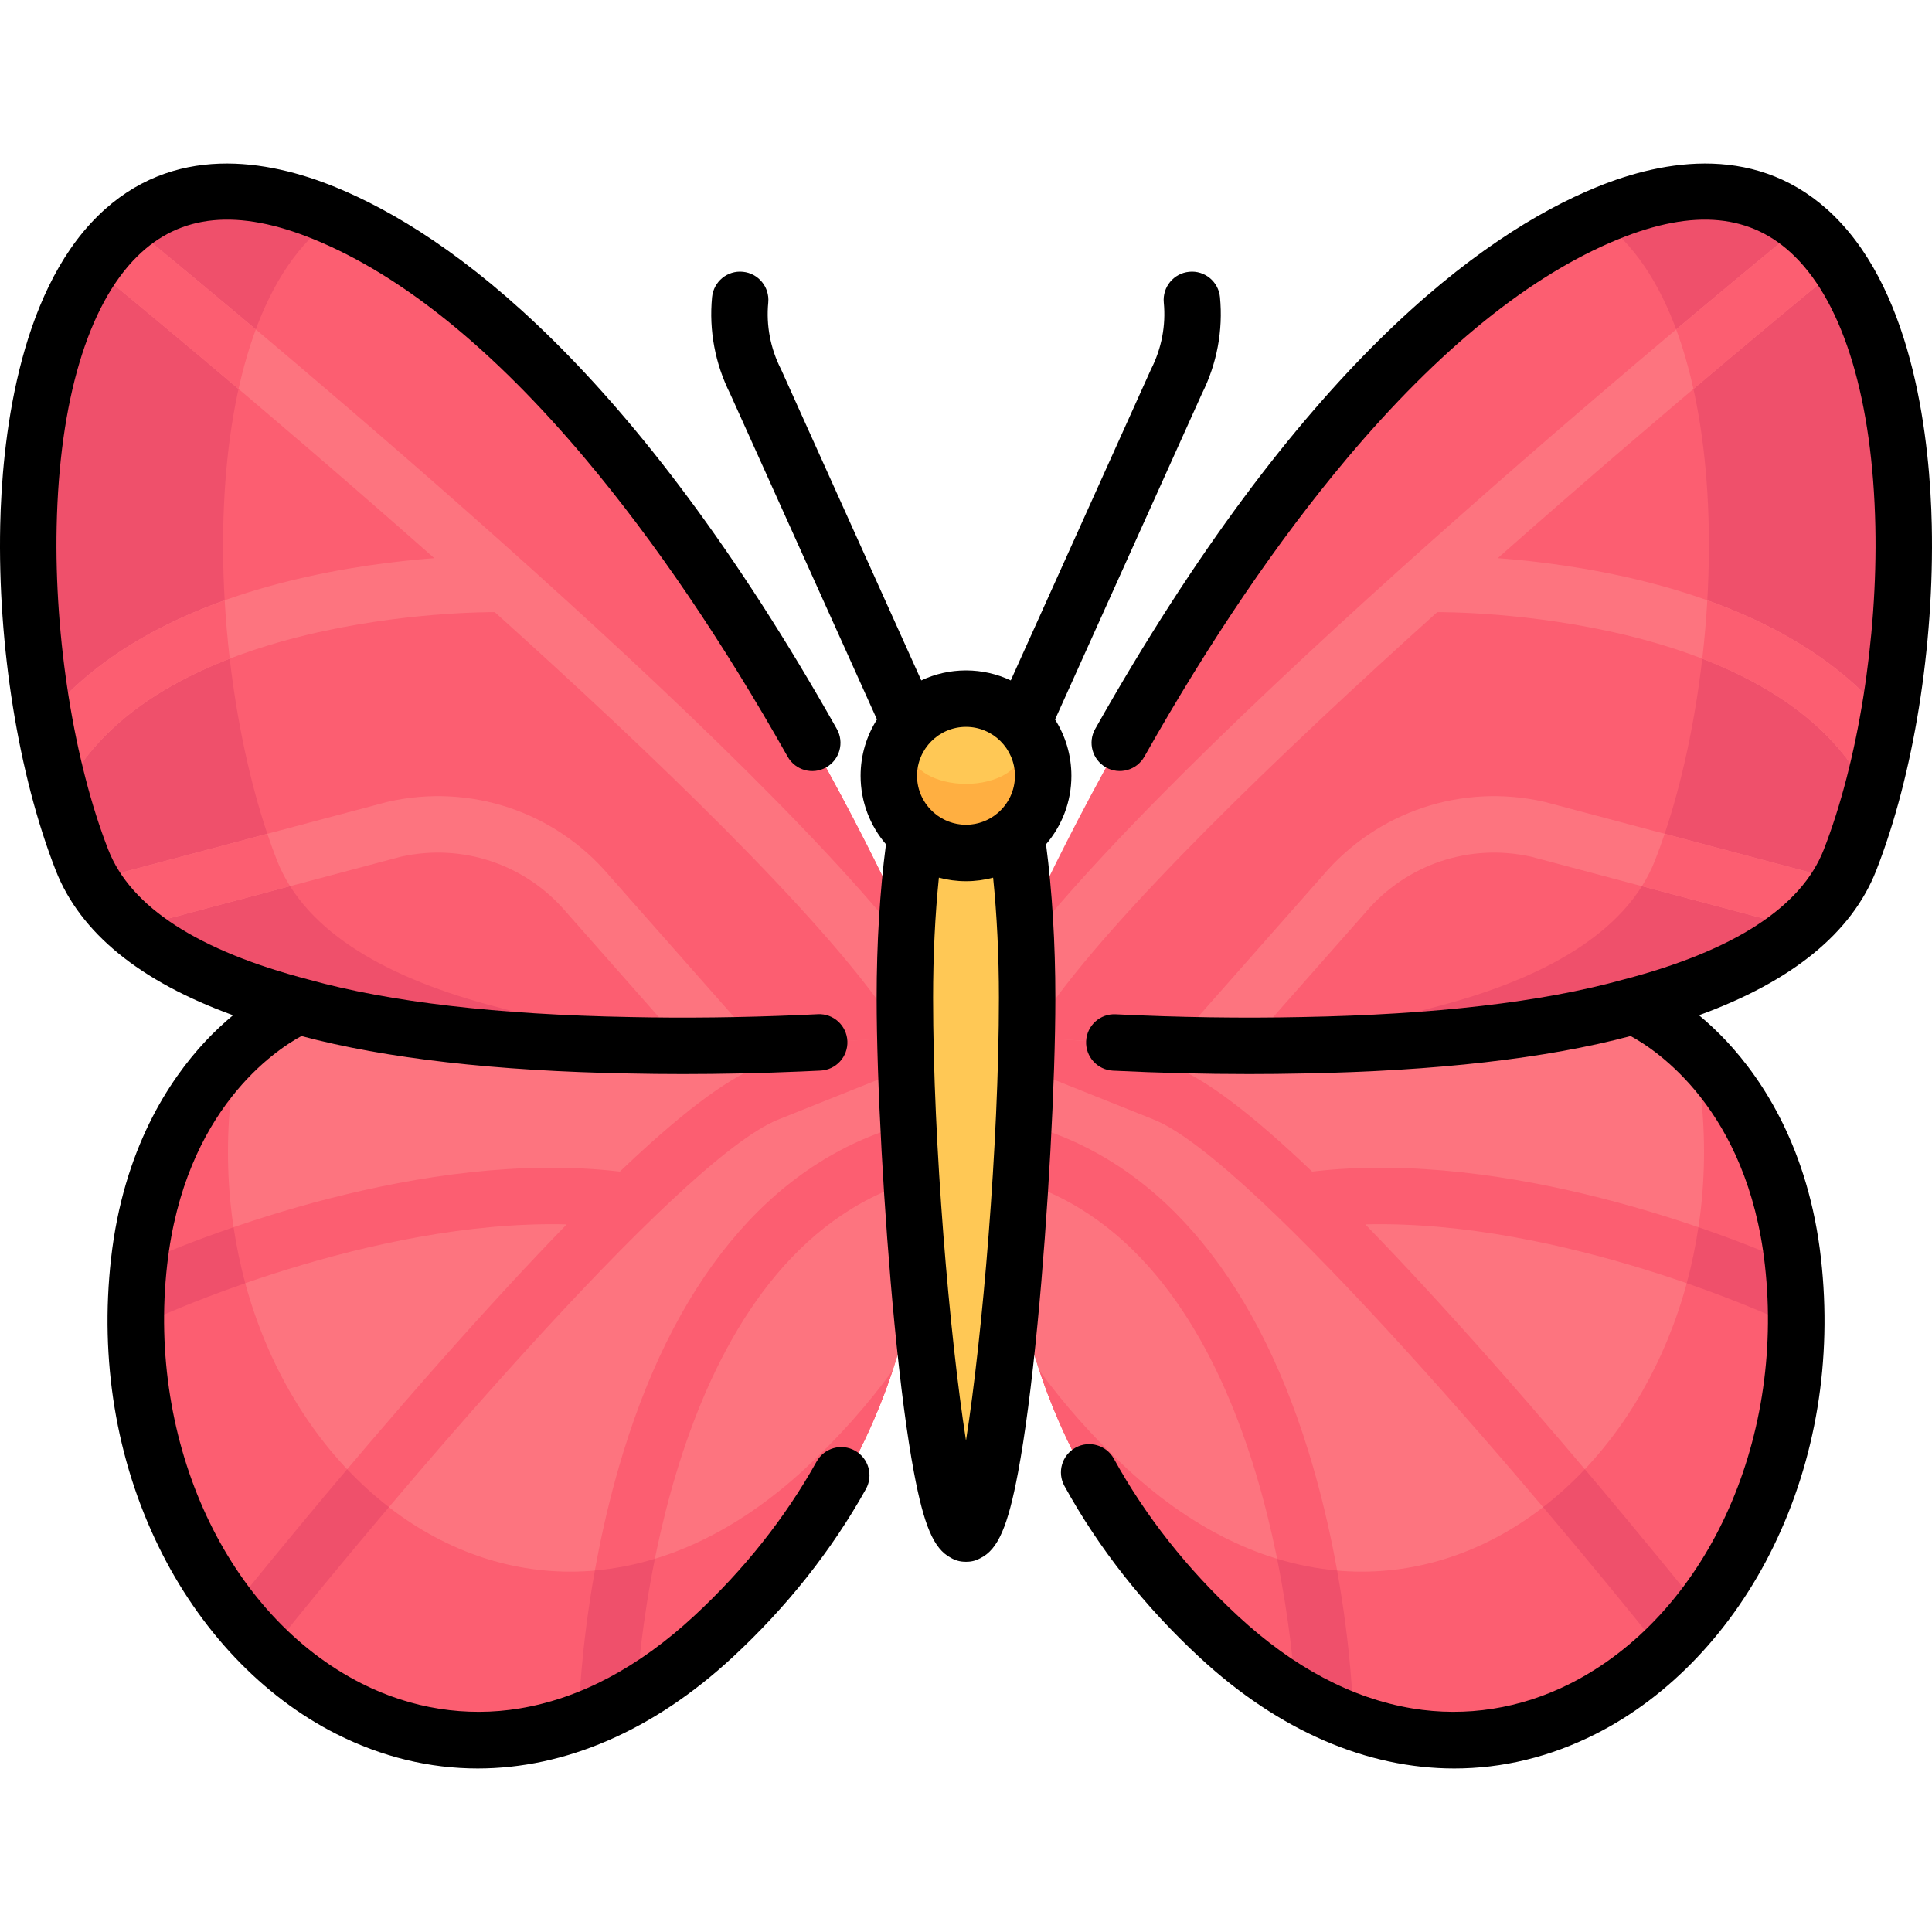 <svg xmlns="http://www.w3.org/2000/svg" version="1.1" xmlns:xlink="http://www.w3.org/1999/xlink" xmlns:svgjs="http://svgjs.dev/svgjs" width="512" height="512"><svg version="1.1" id="SvgjsSvg1001" xmlns="http://www.w3.org/2000/svg" xmlns:xlink="http://www.w3.org/1999/xlink" x="0px" y="0px" viewBox="0 0 512 512" style="enable-background:new 0 0 512 512;" xml:space="preserve">
<path style="fill:#FC5E71;" d="M425.992,56.494c-87.706,35.827-155.374,191.75-155.374,191.75v26.338c0,0,0.169,0.017,0.484,0.046
	c-0.31-0.029-0.484-0.046-0.484-0.046s-24.447,89.351,51.041,159.216c75.488,69.864,162.68-5.374,152.095-99.422
	c-5.881-52.248-41.73-67.528-41.732-67.529h-0.001c27.965-7.27,50.576-19.319,58.239-38.897
	C515.966,162.269,513.698,20.667,425.992,56.494z"></path>
<path style="fill:#FD747F;" d="M270.618,274.583c0,0,33.516,3.291,74.527,2.42c28.992-0.528,61.309-3.049,86.874-10.154
	c0.001,0,0.002,0,0.003-0.001c0.001,0,35.851,15.281,41.732,67.529c10.585,94.048-76.607,169.286-152.095,99.422
	S270.618,274.583,270.618,274.583z"></path>
<path style="fill:#FC5E71;" d="M473.753,334.377c-3.107-27.605-14.579-44.884-24.71-55.049c0.682,3.3,1.253,6.755,1.665,10.409
	c10.585,94.048-76.607,169.286-152.095,99.422c-9.105-8.427-16.744-17.138-23.16-25.941c7.69,23.094,21.663,47.866,46.205,70.581
	C397.146,503.663,484.339,428.425,473.753,334.377z"></path>
<path style="fill:#EF506B;" d="M425.992,56.494c-0.919,0.375-1.834,0.769-2.749,1.17c38.308,26.134,34.964,120.243,15.378,170.287
	c-7.663,19.579-30.274,31.627-58.239,38.897h0.001c-0.001,0-0.002,0-0.003,0.001c-22.179,6.164-49.439,8.875-75.203,9.831
	c11.566,0.413,25.28,0.636,39.967,0.324c28.992-0.528,61.309-3.049,86.874-10.154c0.001,0,0.002,0,0.003-0.001h-0.001
	c27.965-7.27,50.576-19.319,58.239-38.897C515.966,162.269,513.698,20.667,425.992,56.494z"></path>
<path style="fill:#FC5E71;" d="M473.753,334.377c-0.002-0.016-0.005-0.032-0.006-0.048c-15.51-6.746-73.724-30.004-126.015-23.847
	c-15.834-15.11-27.895-24.267-36.421-27.677l-16.404-6.562c-14.906-0.739-24.289-1.659-24.289-1.659s-0.729,2.668-1.547,7.437
	l36.684,14.674c26.837,10.734,105.54,104.419,133.601,139.611c0.212,0.266,0.441,0.508,0.68,0.736
	c3.563-3.461,6.918-7.234,10.025-11.298c-4.971-6.187-28.247-34.99-54.631-64.819c-12.43-14.053-23.613-26.182-33.611-36.453
	c52.276-1.335,108.701,24.788,109.444,25.135c1.028,0.484,2.111,0.713,3.177,0.713c0.059,0,0.116-0.011,0.175-0.012
	C474.629,345.073,474.359,339.758,473.753,334.377z"></path>
<g>
	<path style="fill:#EF506B;" d="M420.001,389.36c-3.473,3.678-7.177,7.03-11.07,10.04c12.368,14.603,23.116,27.74,30.424,36.906
		c0.212,0.266,0.441,0.508,0.68,0.736c1.765-1.714,3.478-3.506,5.136-5.371c0.019-0.022,0.039-0.042,0.058-0.064
		c0.783-0.882,1.551-1.784,2.308-2.698c0.056-0.068,0.114-0.133,0.17-0.2c0.796-0.967,1.578-1.951,2.344-2.953
		c0.003-0.004,0.006-0.008,0.009-0.011C446.732,421.599,435.186,407.306,420.001,389.36z"></path>
	<path style="fill:#EF506B;" d="M471.263,349.607c1.028,0.484,2.111,0.713,3.177,0.713c0.059,0,0.116-0.011,0.175-0.012
		c0,0,0-0.002,0-0.003c0.003-1.304-0.011-2.612-0.043-3.925c-0.001-0.021-0.002-0.043-0.002-0.064
		c-0.032-1.273-0.082-2.551-0.15-3.832c-0.016-0.301-0.041-0.605-0.059-0.906c-0.06-1.021-0.124-2.043-0.208-3.069
		c-0.114-1.373-0.244-2.749-0.399-4.13v-0.001c-0.002-0.016-0.004-0.031-0.006-0.047c-4.578-1.991-12.879-5.421-23.648-9.108
		c-0.759,5.074-1.792,10.032-3.097,14.841C461.556,345.111,470.963,349.466,471.263,349.607z"></path>
</g>
<path style="fill:#FC5E71;" d="M270.513,297.571l-3.177-1.253c-0.355,4.672-0.561,9.966-0.472,15.763
	c65.239,16.799,75.165,116.327,76.548,137.811c4.881,2.762,9.767,4.981,14.63,6.698c0.368-0.915,0.562-1.918,0.536-2.966
	c-0.033-1.355-0.924-33.599-11.796-68.884C331.985,336.715,305.612,306.573,270.513,297.571z"></path>
<path style="fill:#EF506B;" d="M358.578,453.623c-0.022-0.93-0.45-16.405-4.228-37.426c-5.24-0.463-10.553-1.477-15.903-3.109
	c3.326,16.477,4.544,30.261,4.965,36.804c1.217,0.689,2.435,1.343,3.652,1.965c0.026,0.013,0.053,0.025,0.079,0.039
	c1.197,0.61,2.393,1.19,3.589,1.736c0.003,0.001,0.005,0.002,0.008,0.003c2.437,1.113,4.872,2.096,7.301,2.954
	C358.409,455.674,358.603,454.672,358.578,453.623z"></path>
<path style="fill:#FD747F;" d="M495.729,211.343c1.795-6.492,3.352-13.395,4.637-20.55c-13.523-16.896-35.38-29.412-64.448-36.691
	c-14.823-3.71-28.784-5.412-38.996-6.19c46.299-40.95,87.895-74.926,90.641-77.164c-2.92-4.329-6.256-8.077-10.035-11.12
	c-13.176,10.741-157.806,129.178-206.911,192.308v19.976c0.021,0,0.041,0.005,0.062,0.005c2.372,0,4.706-1.127,6.158-3.225
	c18.407-26.611,61.541-68.23,104.034-106.463C384.651,162.187,472.455,162.171,495.729,211.343z"></path>
<g>
	<path style="fill:#FC5E71;" d="M452.456,159.095c-0.297,5.183-0.747,10.354-1.338,15.461c18.678,7.221,36.031,18.658,44.612,36.786
		l0,0c0.436-1.579,0.858-3.185,1.266-4.81c0.02-0.078,0.04-0.156,0.059-0.234c0.399-1.599,0.784-3.218,1.155-4.857
		c0.02-0.088,0.039-0.176,0.059-0.263c0.373-1.658,0.732-3.335,1.075-5.03c0.007-0.034,0.014-0.068,0.02-0.102
		c0.35-1.733,0.684-3.484,1.002-5.25v-0.002C489.545,177.273,473.374,166.567,452.456,159.095z"></path>
	<path style="fill:#FC5E71;" d="M444.203,87.301c1.828,4.934,3.345,10.224,4.571,15.78c21.852-18.502,37.159-31.005,38.789-32.332
		c-0.001-0.001-0.002-0.003-0.003-0.005c-0.336-0.499-0.68-0.988-1.027-1.471c-0.074-0.102-0.148-0.203-0.222-0.305
		c-0.292-0.4-0.587-0.794-0.886-1.183c-0.073-0.095-0.146-0.19-0.219-0.284c-0.754-0.966-1.531-1.898-2.334-2.791
		c-0.005-0.005-0.009-0.01-0.014-0.015c-0.39-0.434-0.788-0.858-1.19-1.274c-0.056-0.057-0.111-0.114-0.167-0.171
		c-0.378-0.387-0.761-0.767-1.15-1.139c-0.036-0.035-0.072-0.07-0.109-0.105c-0.877-0.833-1.779-1.625-2.709-2.374
		c-0.001-0.001-0.003-0.002-0.004-0.003C474.078,62.44,461.604,72.646,444.203,87.301z"></path>
</g>
<path style="fill:#FD747F;" d="M409.498,212.55c-0.088-0.023-0.175-0.045-0.263-0.065c-21.75-4.95-44.223,2.535-58.667,19.529
	l-39.589,44.852c6.126,0.171,12.742,0.28,19.701,0.285l31.15-35.291c0.033-0.037,0.065-0.075,0.097-0.113
	c10.792-12.728,27.586-18.357,43.863-14.704l71.2,18.931c4.381-3.763,7.994-7.96,10.677-12.639L409.498,212.55z"></path>
<g>
	<path style="fill:#FC5E71;" d="M487.668,233.334l-46.515-12.368c-0.81,2.409-1.654,4.743-2.531,6.985
		c-0.943,2.41-2.115,4.704-3.493,6.891l41.861,11.13c0.016-0.014,0.033-0.028,0.049-0.041c0.501-0.431,0.991-0.868,1.471-1.311
		c0.039-0.036,0.079-0.071,0.118-0.107c0.499-0.462,0.987-0.931,1.463-1.406c0.017-0.017,0.034-0.033,0.051-0.05
		C483.126,240.073,485.658,236.839,487.668,233.334z"></path>
	<path style="fill:#FC5E71;" d="M86.008,56.494c87.706,35.827,155.374,191.75,155.374,191.75v26.338c0,0-0.169,0.017-0.484,0.046
		c0.31-0.029,0.484-0.046,0.484-0.046s24.447,89.351-51.041,159.216c-75.488,69.864-162.68-5.374-152.095-99.422
		c5.881-52.248,41.73-67.528,41.732-67.529h0.001c-27.965-7.27-50.576-19.319-58.239-38.897
		C-3.966,162.269-1.698,20.667,86.008,56.494z"></path>
</g>
<path style="fill:#FD747F;" d="M241.382,274.583c0,0-33.516,3.291-74.527,2.42c-28.992-0.528-61.309-3.049-86.874-10.154
	c-0.001,0-0.002,0-0.003-0.001c-0.001,0-35.851,15.281-41.732,67.529c-10.585,94.048,76.607,169.286,152.095,99.422
	S241.382,274.583,241.382,274.583z"></path>
<g>
	<path style="fill:#FC5E71;" d="M38.247,334.377c3.107-27.605,14.579-44.884,24.71-55.049c-0.682,3.3-1.253,6.755-1.665,10.409
		c-10.585,94.048,76.607,169.286,152.095,99.422c9.105-8.427,16.744-17.138,23.16-25.941c-7.69,23.094-21.663,47.866-46.205,70.581
		C114.854,503.663,27.661,428.425,38.247,334.377z"></path>
	<path style="fill:#FC5E71;" d="M86.008,56.494c87.706,35.827,155.374,191.75,155.374,191.75v26.338c0,0-0.168,0.016-0.481,0.046
		c-4.177,0.389-35.854,3.186-74.045,2.375c-28.992-0.528-61.309-3.049-86.874-10.154c-0.001,0-0.002,0-0.003-0.001h0.001
		c-27.965-7.27-50.576-19.319-58.239-38.897C-3.966,162.269-1.698,20.667,86.008,56.494z"></path>
</g>
<path style="fill:#EF506B;" d="M86.008,56.494c0.919,0.375,1.834,0.769,2.749,1.17C50.449,83.798,53.793,177.907,73.379,227.951
	c7.663,19.579,30.274,31.627,58.239,38.897h-0.001c0.001,0,0.002,0,0.002,0c22.18,6.164,49.44,8.876,75.204,9.831
	c-11.566,0.413-25.28,0.636-39.967,0.324c-28.992-0.528-61.309-3.049-86.874-10.154c-0.001,0-0.002,0-0.003-0.001h0.001
	c-27.965-7.27-50.576-19.319-58.239-38.897C-3.966,162.269-1.698,20.667,86.008,56.494z"></path>
<path style="fill:#FC5E71;" d="M38.247,334.377c0.002-0.016,0.005-0.032,0.006-0.048c15.51-6.746,73.724-30.004,126.015-23.847
	c15.834-15.11,27.895-24.267,36.421-27.677l16.404-6.562c14.906-0.739,24.289-1.659,24.289-1.659s0.729,2.668,1.547,7.437
	l-36.684,14.674c-26.837,10.734-105.54,104.419-133.601,139.611c-0.212,0.266-0.441,0.508-0.68,0.736
	c-3.563-3.461-6.918-7.234-10.025-11.298c4.971-6.187,28.247-34.99,54.631-64.819c12.43-14.053,23.613-26.182,33.611-36.453
	C97.905,323.137,41.48,349.26,40.737,349.607c-1.028,0.484-2.111,0.713-3.177,0.713c-0.059,0-0.116-0.011-0.175-0.012
	C37.371,345.073,37.641,339.758,38.247,334.377z"></path>
<g>
	<path style="fill:#EF506B;" d="M91.999,389.36c3.473,3.678,7.177,7.03,11.07,10.04c-12.368,14.603-23.116,27.74-30.424,36.906
		c-0.212,0.266-0.441,0.508-0.68,0.736c-1.765-1.714-3.478-3.506-5.136-5.371c-0.019-0.022-0.039-0.042-0.058-0.064
		c-0.783-0.882-1.551-1.784-2.308-2.698c-0.056-0.068-0.114-0.133-0.17-0.2c-0.796-0.967-1.578-1.951-2.344-2.953
		c-0.003-0.004-0.006-0.008-0.009-0.011C65.268,421.599,76.814,407.306,91.999,389.36z"></path>
	<path style="fill:#EF506B;" d="M40.737,349.607c-1.028,0.484-2.111,0.713-3.177,0.713c-0.059,0-0.116-0.011-0.175-0.012
		c0,0,0-0.002,0-0.003c-0.003-1.304,0.011-2.612,0.043-3.925c0.001-0.021,0.002-0.043,0.002-0.064
		c0.032-1.273,0.082-2.551,0.15-3.832c0.016-0.301,0.041-0.605,0.059-0.906c0.061-1.021,0.124-2.043,0.208-3.069
		c0.114-1.373,0.244-2.749,0.399-4.13l0,0c0.002-0.016,0.005-0.031,0.006-0.047c4.578-1.991,12.879-5.421,23.648-9.108
		c0.759,5.074,1.792,10.032,3.097,14.841C50.444,345.111,41.037,349.466,40.737,349.607z"></path>
</g>
<path style="fill:#FC5E71;" d="M241.487,297.571l3.177-1.253c0.355,4.672,0.561,9.966,0.472,15.763
	c-65.239,16.799-75.165,116.327-76.548,137.811c-4.881,2.762-9.767,4.981-14.63,6.698c-0.368-0.915-0.562-1.918-0.536-2.966
	c0.033-1.355,0.924-33.599,11.796-68.884C180.015,336.715,206.388,306.573,241.487,297.571z"></path>
<path style="fill:#EF506B;" d="M153.422,453.623c0.022-0.93,0.45-16.405,4.228-37.426c5.24-0.463,10.553-1.477,15.903-3.109
	c-3.326,16.477-4.544,30.261-4.965,36.804c-1.217,0.689-2.435,1.343-3.652,1.965c-0.026,0.013-0.053,0.025-0.079,0.039
	c-1.197,0.61-2.393,1.19-3.589,1.736c-0.003,0.001-0.005,0.002-0.008,0.003c-2.437,1.113-4.872,2.096-7.301,2.954
	C153.591,455.674,153.397,454.672,153.422,453.623z"></path>
<path style="fill:#FD747F;" d="M16.271,211.343c-1.795-6.492-3.352-13.395-4.637-20.55c13.523-16.896,35.38-29.412,64.448-36.691
	c14.823-3.71,28.784-5.412,38.996-6.19c-46.299-40.95-87.895-74.926-90.641-77.164c2.92-4.329,6.256-8.077,10.035-11.12
	c13.176,10.741,157.806,129.178,206.911,192.308v19.976c-0.021,0-0.041,0.005-0.062,0.005c-2.372,0-4.706-1.127-6.158-3.225
	c-18.407-26.611-61.541-68.23-104.034-106.463C127.349,162.187,39.545,162.171,16.271,211.343z"></path>
<g>
	<path style="fill:#FC5E71;" d="M59.544,159.095c0.297,5.183,0.747,10.354,1.338,15.461c-18.678,7.221-36.031,18.658-44.612,36.786
		l0,0c-0.436-1.579-0.858-3.185-1.266-4.81c-0.02-0.078-0.04-0.156-0.059-0.234c-0.399-1.599-0.784-3.218-1.155-4.857
		c-0.02-0.088-0.039-0.176-0.059-0.263c-0.373-1.658-0.732-3.335-1.075-5.03c-0.007-0.034-0.014-0.068-0.02-0.102
		c-0.35-1.733-0.684-3.484-1.002-5.25v-0.002C22.455,177.273,38.626,166.567,59.544,159.095z"></path>
	<path style="fill:#FC5E71;" d="M67.797,87.301c-1.828,4.934-3.345,10.224-4.571,15.78c-21.852-18.503-37.16-31.005-38.789-32.333
		c0.001-0.001,0.002-0.003,0.003-0.005c0.336-0.499,0.68-0.988,1.027-1.471c0.074-0.102,0.148-0.203,0.222-0.305
		c0.292-0.4,0.587-0.794,0.886-1.183c0.073-0.095,0.146-0.19,0.219-0.284c0.754-0.966,1.531-1.898,2.334-2.791
		c0.005-0.005,0.009-0.01,0.014-0.015c0.39-0.434,0.788-0.858,1.19-1.274c0.056-0.057,0.111-0.114,0.167-0.171
		c0.378-0.387,0.761-0.767,1.15-1.139c0.036-0.035,0.072-0.07,0.109-0.105c0.877-0.833,1.779-1.625,2.709-2.374
		c0.001-0.001,0.003-0.002,0.004-0.003C37.922,62.44,50.396,72.646,67.797,87.301z"></path>
</g>
<path style="fill:#FD747F;" d="M102.502,212.55c0.088-0.023,0.175-0.045,0.263-0.065c21.75-4.95,44.223,2.535,58.667,19.529
	l39.589,44.852c-6.126,0.171-12.742,0.28-19.701,0.285l-31.15-35.291c-0.033-0.037-0.065-0.075-0.097-0.113
	c-10.792-12.728-27.586-18.357-43.863-14.704l-71.2,18.931c-4.381-3.763-7.994-7.96-10.677-12.639L102.502,212.55z"></path>
<path style="fill:#FC5E71;" d="M24.332,233.334l46.515-12.368c0.81,2.409,1.654,4.743,2.531,6.985
	c0.943,2.41,2.115,4.704,3.493,6.891l-41.861,11.13c-0.016-0.014-0.033-0.028-0.049-0.041c-0.501-0.431-0.991-0.868-1.471-1.311
	c-0.039-0.036-0.079-0.071-0.118-0.107c-0.499-0.462-0.987-0.931-1.463-1.406c-0.017-0.017-0.034-0.033-0.051-0.05
	C28.874,240.073,26.342,236.839,24.332,233.334z"></path>
<path style="fill:#FFC855;" d="M272.201,264.436c0-41.539-7.134-75.299-16.01-76.245v-0.045c-0.064,0-0.127,0.019-0.191,0.022
	c-0.064-0.003-0.127-0.022-0.191-0.022v0.045c-8.876,0.946-16.01,34.706-16.01,76.245c0,41.54,7.134,139.162,16.01,141.903v0.065
	c0.064,0,0.127-0.023,0.191-0.033c0.064,0.01,0.127,0.033,0.191,0.033v-0.065C265.067,403.598,272.201,305.976,272.201,264.436z"></path>
<circle style="fill:#FFAF41;" cx="256" cy="205.601" r="20.453"></circle>
<ellipse style="fill:#FFC855;" cx="256" cy="199.431" rx="14.462" ry="8.299"></ellipse>
<path d="M226.583,384.44c-3.608-2.012-8.164-0.717-10.175,2.891c-8.307,14.9-19.252,28.688-32.532,40.979
	c-14.656,13.564-30.175,21.786-46.124,24.436c-14.209,2.362-28.695,0.084-41.889-6.587c-35.685-18.04-56.891-63.662-51.568-110.944
	c4.639-41.217,28.879-57.032,35.583-60.656c22.282,5.937,51.47,9.279,86.82,9.923c4.691,0.1,9.444,0.15,14.252,0.15
	c10.277,0,20.795-0.228,31.415-0.681l5.065-0.236c4.126-0.186,7.321-3.681,7.135-7.808s-3.69-7.339-7.808-7.136l-5.038,0.234
	c-15.264,0.652-30.306,0.829-44.726,0.52c-35.113-0.639-63.714-3.964-85.009-9.883c-0.04-0.011-0.08-0.021-0.121-0.032
	c-29.326-7.624-47.21-19.192-53.155-34.385c-9.083-23.207-14.33-56.056-13.694-85.731c0.713-33.272,8.309-58.692,21.388-71.58
	c11.394-11.229,26.695-12.701,46.779-4.495c23.281,9.51,47.482,29.074,71.931,58.15c18.308,21.773,36.352,48.34,53.629,78.963
	c2.03,3.598,6.593,4.87,10.19,2.839c3.598-2.03,4.868-6.592,2.839-10.19C167.647,97.258,119.607,62.14,88.837,49.57
	c-17.781-7.263-43.132-11.825-62.935,7.689C4.49,78.357,0.519,117.638,0.057,139.174c-0.686,31.995,4.817,66.202,14.719,91.503
	c6.465,16.519,22.243,29.383,46.979,38.369c-2.473,2.068-4.957,4.379-7.282,6.86c-9.622,10.271-21.777,28.607-25.045,57.635
	c-3.019,26.825,1.335,53.205,12.591,76.286c10.799,22.144,27.524,39.788,47.094,49.681c12.131,6.133,24.774,9.156,37.5,9.155
	c23.093-0.001,46.447-9.962,67.423-29.376c14.439-13.363,26.362-28.393,35.438-44.674
	C231.485,391.006,230.191,386.451,226.583,384.44z"></path>
<path d="M511.943,139.174c-0.462-21.536-4.433-60.817-25.844-81.915c-19.804-19.514-45.155-14.951-62.935-7.689
	c-30.769,12.569-78.807,47.685-132.926,143.601c-2.03,3.598-0.759,8.159,2.838,10.19c3.597,2.03,8.159,0.758,10.19-2.839
	c17.277-30.621,35.32-57.186,53.628-78.957c24.446-29.074,48.646-48.637,71.926-58.146c20.084-8.204,35.383-6.732,46.779,4.495
	c13.079,12.888,20.675,38.309,21.388,71.58c0.636,29.674-4.611,62.524-13.694,85.731c-5.939,15.176-23.791,26.736-53.059,34.36
	c-0.073,0.018-0.146,0.037-0.219,0.057c-21.294,5.918-49.895,9.243-85.03,9.883c-15.916,0.337-32.508,0.091-49.312-0.733
	c-4.13-0.206-7.635,2.978-7.837,7.104c-0.202,4.125,2.979,7.634,7.104,7.837c12.185,0.598,24.263,0.898,36.061,0.898
	c4.81,0,9.575-0.051,14.279-0.15c35.374-0.645,64.565-3.988,86.85-9.925c6.699,3.62,30.947,19.434,35.586,60.658
	c5.322,47.282-15.883,92.904-51.568,110.944c-13.193,6.67-27.678,8.947-41.889,6.587c-15.95-2.65-31.468-10.871-46.124-24.437
	c-13.5-12.494-24.584-26.53-32.944-41.722c-1.992-3.619-6.539-4.94-10.159-2.946c-3.619,1.992-4.938,6.54-2.946,10.159
	c9.135,16.599,21.21,31.903,35.889,45.488c20.978,19.416,44.328,29.376,67.423,29.376c12.724,0,25.371-3.024,37.5-9.155
	c19.57-9.894,36.295-27.537,47.094-49.681c11.256-23.081,15.61-49.46,12.591-76.286c-3.267-29.028-15.423-47.365-25.045-57.635
	c-2.326-2.483-4.811-4.794-7.285-6.863c24.73-8.986,40.508-21.849,46.972-38.366C507.126,205.376,512.628,171.169,511.943,139.174z"></path>
<path d="M283.932,205.598c0-5.482-1.594-10.596-4.333-14.915l38.909-86.323c3.989-7.958,5.648-16.808,4.799-25.605
	c-0.397-4.111-4.044-7.14-8.164-6.726c-4.112,0.396-7.123,4.051-6.726,8.163c0.582,6.03-0.571,12.106-3.336,17.572
	c-0.051,0.1-0.099,0.201-0.145,0.303l-37.073,82.251c-3.603-1.698-7.623-2.652-11.863-2.652c-4.236,0-8.253,0.953-11.854,2.648
	l-37.072-82.247c-0.046-0.102-0.094-0.203-0.145-0.303c-2.765-5.465-3.918-11.541-3.336-17.572c0.397-4.112-2.614-7.767-6.726-8.163
	c-4.114-0.418-7.767,2.614-8.164,6.726c-0.849,8.797,0.81,17.648,4.799,25.605l38.904,86.313c-2.743,4.321-4.34,9.438-4.34,14.925
	c0,6.925,2.538,13.264,6.726,18.149c-1.616,12.283-2.474,26.247-2.474,40.689c0,22.058,1.937,57.513,4.711,86.22
	c1.587,16.425,3.33,29.741,5.182,39.578c2.631,13.982,5.204,20.158,9.686,22.546c1.138,0.699,2.478,1.102,3.911,1.102
	c0.13,0,0.252,0,0.382,0c1.344,0,2.607-0.362,3.697-0.992c4.615-2.305,7.227-8.453,9.9-22.656
	c1.851-9.837,3.595-23.153,5.182-39.578c2.774-28.707,4.711-64.162,4.711-86.22c0-14.442-0.858-28.406-2.474-40.689
	C281.394,218.862,283.932,212.523,283.932,205.598z M256,381.759c-4.35-27.579-8.722-78.625-8.722-117.323
	c0-11.144,0.525-21.967,1.534-31.848c2.295,0.612,4.703,0.942,7.188,0.942c2.485,0,4.893-0.331,7.188-0.942
	c1.009,9.881,1.534,20.704,1.534,31.848C264.722,303.134,260.35,354.18,256,381.759z M264.424,215.445
	c-0.26,0.223-0.531,0.431-0.806,0.631c-0.046,0.034-0.091,0.07-0.138,0.103c-0.256,0.182-0.52,0.35-0.788,0.512
	c-0.072,0.044-0.143,0.089-0.216,0.131c-0.256,0.148-0.517,0.285-0.782,0.415c-0.093,0.046-0.185,0.091-0.279,0.134
	c-0.254,0.118-0.512,0.226-0.773,0.326c-0.116,0.045-0.233,0.087-0.35,0.128c-0.246,0.087-0.495,0.168-0.746,0.24
	c-0.15,0.043-0.302,0.08-0.453,0.117c-0.227,0.056-0.455,0.112-0.685,0.155c-0.209,0.039-0.421,0.068-0.633,0.097
	c-0.182,0.026-0.364,0.056-0.548,0.074c-0.405,0.038-0.814,0.062-1.229,0.062c-0.415,0-0.824-0.024-1.229-0.062
	c-0.184-0.018-0.365-0.048-0.548-0.074c-0.212-0.029-0.424-0.057-0.632-0.097c-0.23-0.044-0.458-0.099-0.685-0.155
	c-0.152-0.037-0.304-0.074-0.453-0.117c-0.251-0.072-0.499-0.153-0.746-0.24c-0.117-0.041-0.234-0.084-0.35-0.128
	c-0.261-0.101-0.519-0.209-0.773-0.326c-0.094-0.043-0.186-0.089-0.279-0.134c-0.265-0.13-0.527-0.267-0.783-0.415
	c-0.073-0.042-0.143-0.087-0.215-0.13c-0.268-0.162-0.532-0.33-0.788-0.512c-0.047-0.033-0.091-0.069-0.138-0.103
	c-0.275-0.201-0.546-0.408-0.806-0.631c-2.779-2.381-4.549-5.908-4.549-9.846c0-7.153,5.82-12.973,12.974-12.973
	c7.154,0,12.974,5.82,12.974,12.973C268.974,209.536,267.203,213.063,264.424,215.445z"></path>
<g>
</g>
<g>
</g>
<g>
</g>
<g>
</g>
<g>
</g>
<g>
</g>
<g>
</g>
<g>
</g>
<g>
</g>
<g>
</g>
<g>
</g>
<g>
</g>
<g>
</g>
<g>
</g>
<g>
</g>
</svg><style>@media (prefers-color-scheme: light) { :root { filter: none; } }
@media (prefers-color-scheme: dark) { :root { filter: none; } }
</style></svg>